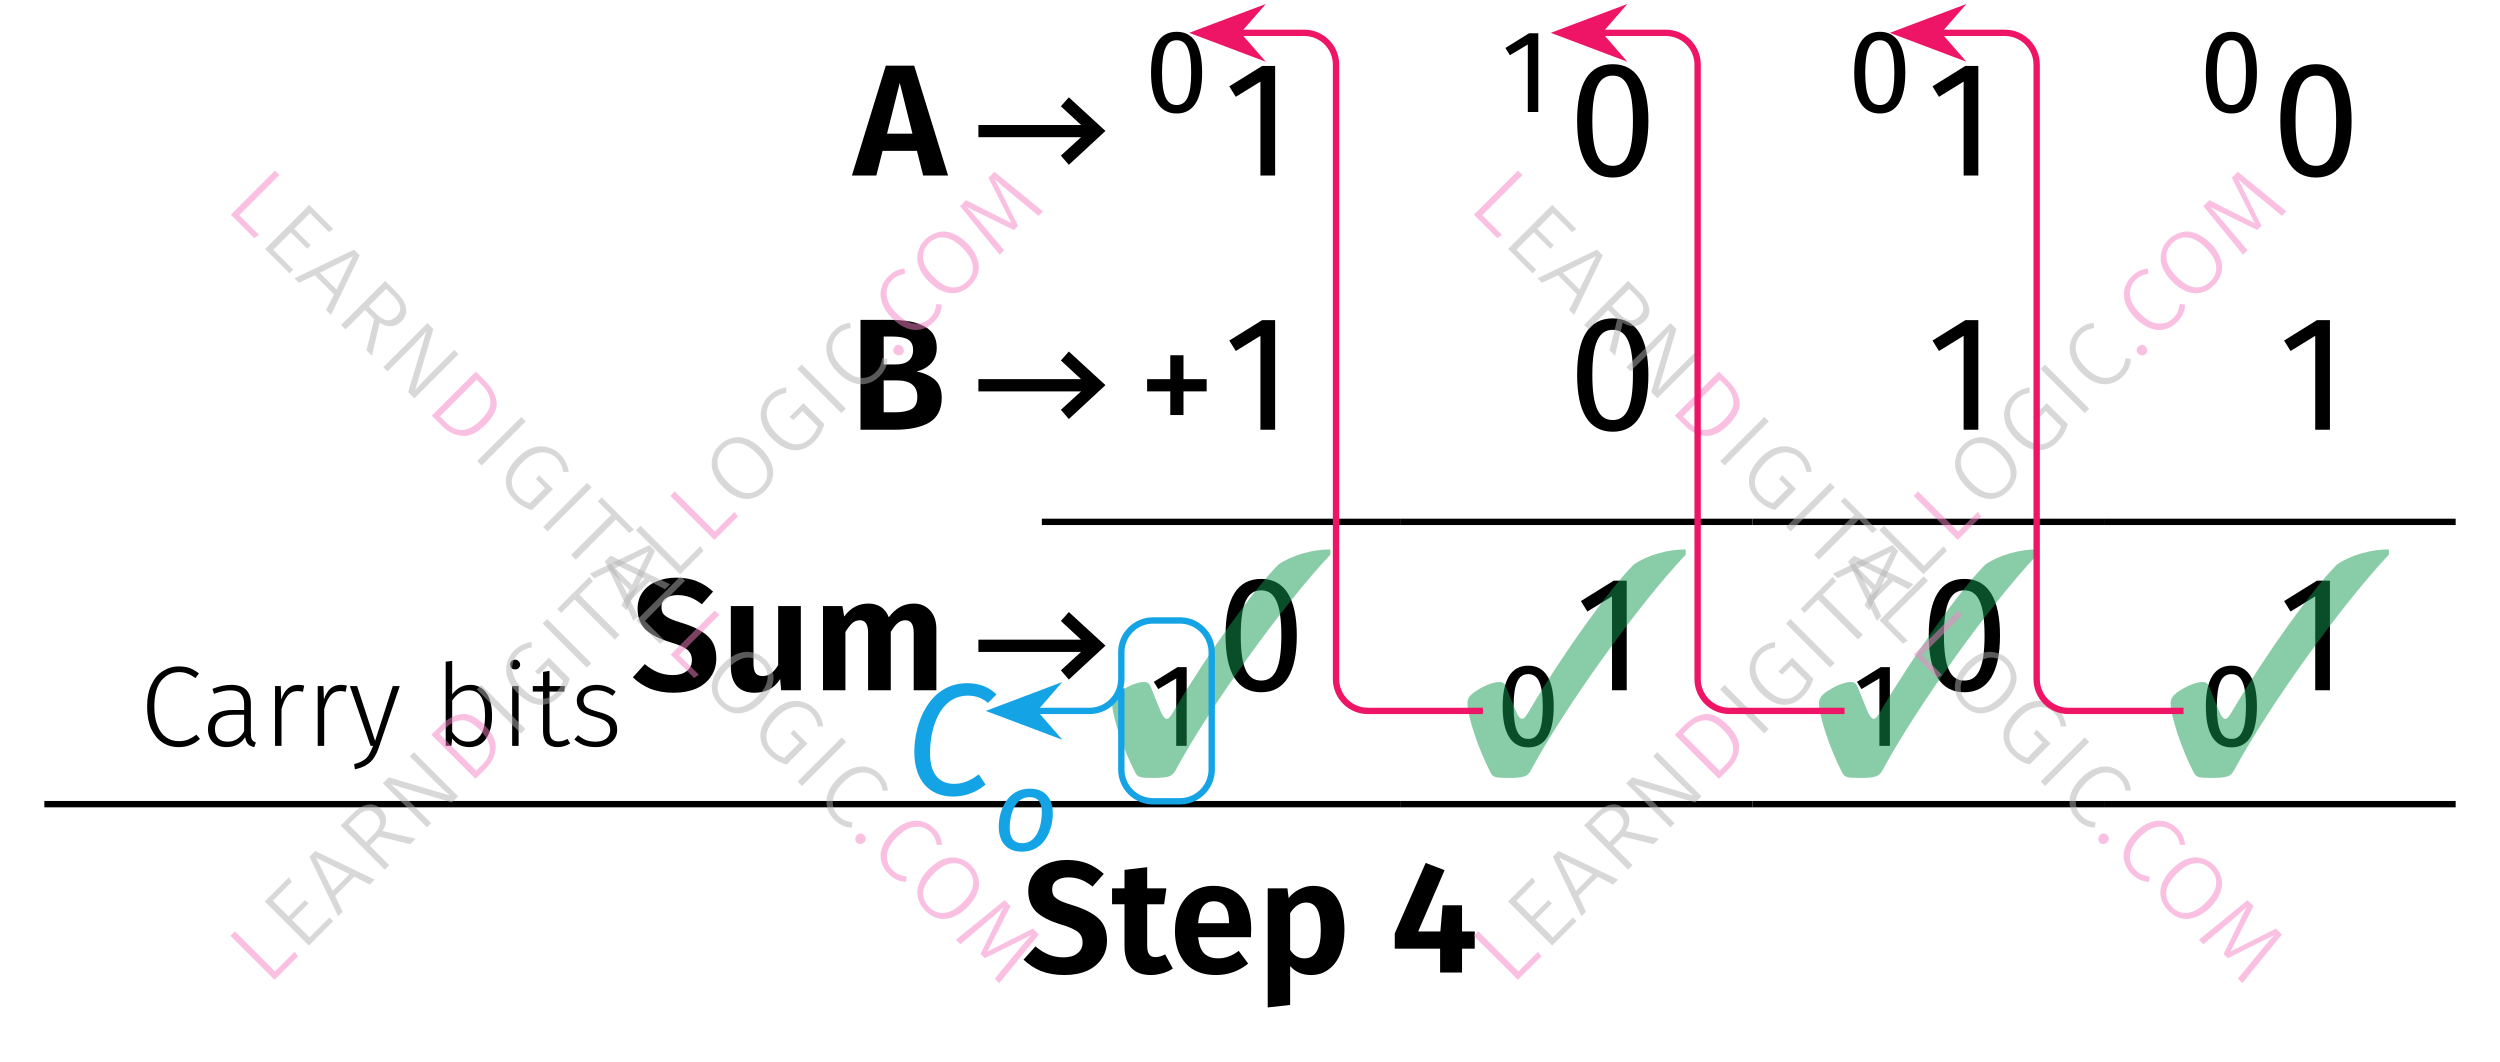 <?xml version="1.0" encoding="UTF-8"?>
<svg xmlns="http://www.w3.org/2000/svg" xmlns:xlink="http://www.w3.org/1999/xlink" width="156.78" height="66.57" viewBox="0 0 156.78 66.57">
<defs>
<g>
<g id="glyph-0-0">
<path d="M 4.375 0 L 3.984 -1.547 L 1.828 -1.547 L 1.438 0 L -0.094 0 L 2.031 -6.891 L 3.812 -6.891 L 5.938 0 Z M 2.109 -2.625 L 3.703 -2.625 L 2.906 -5.812 Z M 2.109 -2.625 "/>
</g>
<g id="glyph-0-1">
<path d="M 4.25 -3.656 C 4.719 -3.562 5.098 -3.391 5.391 -3.141 C 5.68 -2.891 5.828 -2.508 5.828 -2 C 5.828 -1.281 5.566 -0.766 5.047 -0.453 C 4.523 -0.148 3.801 0 2.875 0 L 0.734 0 L 0.734 -6.891 L 2.609 -6.891 C 3.555 -6.891 4.273 -6.75 4.766 -6.469 C 5.266 -6.195 5.516 -5.754 5.516 -5.141 C 5.516 -4.734 5.395 -4.406 5.156 -4.156 C 4.914 -3.906 4.613 -3.738 4.25 -3.656 Z M 2.188 -5.844 L 2.188 -4.094 L 2.906 -4.094 C 3.27 -4.094 3.547 -4.164 3.734 -4.312 C 3.93 -4.469 4.031 -4.695 4.031 -5 C 4.031 -5.312 3.926 -5.531 3.719 -5.656 C 3.508 -5.781 3.188 -5.844 2.75 -5.844 Z M 2.891 -1.094 C 3.348 -1.094 3.695 -1.16 3.938 -1.297 C 4.176 -1.43 4.297 -1.688 4.297 -2.062 C 4.297 -2.75 3.867 -3.094 3.016 -3.094 L 2.188 -3.094 L 2.188 -1.094 Z M 2.891 -1.094 "/>
</g>
<g id="glyph-0-2">
<path d="M 2.828 -7.062 C 3.328 -7.062 3.758 -6.988 4.125 -6.844 C 4.5 -6.695 4.844 -6.477 5.156 -6.188 L 4.453 -5.391 C 4.211 -5.586 3.969 -5.734 3.719 -5.828 C 3.469 -5.922 3.207 -5.969 2.938 -5.969 C 2.625 -5.969 2.375 -5.898 2.188 -5.766 C 2.008 -5.641 1.922 -5.457 1.922 -5.219 C 1.922 -5.051 1.957 -4.91 2.031 -4.797 C 2.113 -4.691 2.25 -4.594 2.438 -4.5 C 2.633 -4.406 2.926 -4.301 3.312 -4.188 C 4 -3.969 4.508 -3.695 4.844 -3.375 C 5.188 -3.051 5.359 -2.594 5.359 -2 C 5.359 -1.57 5.25 -1.195 5.031 -0.875 C 4.82 -0.551 4.516 -0.297 4.109 -0.109 C 3.703 0.066 3.227 0.156 2.688 0.156 C 2.133 0.156 1.645 0.07 1.219 -0.094 C 0.801 -0.27 0.438 -0.508 0.125 -0.812 L 0.875 -1.641 C 1.145 -1.41 1.422 -1.238 1.703 -1.125 C 1.992 -1.008 2.305 -0.953 2.641 -0.953 C 3.004 -0.953 3.289 -1.035 3.5 -1.203 C 3.719 -1.367 3.828 -1.598 3.828 -1.891 C 3.828 -2.078 3.785 -2.234 3.703 -2.359 C 3.629 -2.484 3.5 -2.594 3.312 -2.688 C 3.133 -2.789 2.867 -2.895 2.516 -3 C 1.766 -3.227 1.227 -3.504 0.906 -3.828 C 0.582 -4.16 0.422 -4.586 0.422 -5.109 C 0.422 -5.492 0.52 -5.832 0.719 -6.125 C 0.926 -6.426 1.211 -6.656 1.578 -6.812 C 1.953 -6.977 2.367 -7.062 2.828 -7.062 Z M 2.828 -7.062 "/>
</g>
<g id="glyph-0-3">
<path d="M 5.031 0 L 3.797 0 L 3.734 -0.703 C 3.547 -0.41 3.316 -0.191 3.047 -0.047 C 2.785 0.086 2.477 0.156 2.125 0.156 C 1.645 0.156 1.273 0.016 1.016 -0.266 C 0.766 -0.555 0.641 -0.961 0.641 -1.484 L 0.641 -5.281 L 2.062 -5.281 L 2.062 -1.672 C 2.062 -1.391 2.109 -1.188 2.203 -1.062 C 2.297 -0.945 2.441 -0.891 2.641 -0.891 C 3.016 -0.891 3.336 -1.117 3.609 -1.578 L 3.609 -5.281 L 5.031 -5.281 Z M 5.031 0 "/>
</g>
<g id="glyph-0-4">
<path d="M 6.406 -5.438 C 6.82 -5.438 7.16 -5.289 7.422 -5 C 7.68 -4.719 7.812 -4.332 7.812 -3.844 L 7.812 0 L 6.391 0 L 6.391 -3.609 C 6.391 -4.129 6.219 -4.391 5.875 -4.391 C 5.688 -4.391 5.52 -4.328 5.375 -4.203 C 5.238 -4.086 5.098 -3.906 4.953 -3.656 L 4.953 0 L 3.531 0 L 3.531 -3.609 C 3.531 -4.129 3.359 -4.391 3.016 -4.391 C 2.828 -4.391 2.664 -4.328 2.531 -4.203 C 2.395 -4.078 2.254 -3.895 2.109 -3.656 L 2.109 0 L 0.703 0 L 0.703 -5.281 L 1.922 -5.281 L 2.031 -4.625 C 2.227 -4.895 2.453 -5.098 2.703 -5.234 C 2.953 -5.367 3.238 -5.438 3.562 -5.438 C 3.863 -5.438 4.125 -5.363 4.344 -5.219 C 4.562 -5.07 4.723 -4.859 4.828 -4.578 C 5.047 -4.867 5.281 -5.082 5.531 -5.219 C 5.789 -5.363 6.082 -5.438 6.406 -5.438 Z M 6.406 -5.438 "/>
</g>
<g id="glyph-0-5">
<path d="M 3.859 -0.25 C 3.66 -0.113 3.441 -0.016 3.203 0.047 C 2.961 0.117 2.723 0.156 2.484 0.156 C 1.941 0.156 1.531 0.004 1.25 -0.297 C 0.969 -0.609 0.828 -1.062 0.828 -1.656 L 0.828 -4.281 L 0.047 -4.281 L 0.047 -5.281 L 0.828 -5.281 L 0.828 -6.438 L 2.25 -6.609 L 2.25 -5.281 L 3.453 -5.281 L 3.312 -4.281 L 2.25 -4.281 L 2.25 -1.688 C 2.25 -1.438 2.289 -1.254 2.375 -1.141 C 2.457 -1.023 2.586 -0.969 2.766 -0.969 C 2.953 -0.969 3.156 -1.023 3.375 -1.141 Z M 3.859 -0.25 "/>
</g>
<g id="glyph-0-6">
<path d="M 5.156 -2.766 C 5.156 -2.691 5.148 -2.508 5.141 -2.219 L 1.828 -2.219 C 1.879 -1.738 2.008 -1.395 2.219 -1.188 C 2.438 -0.988 2.727 -0.891 3.094 -0.891 C 3.312 -0.891 3.52 -0.926 3.719 -1 C 3.926 -1.07 4.145 -1.191 4.375 -1.359 L 4.969 -0.562 C 4.375 -0.082 3.703 0.156 2.953 0.156 C 2.129 0.156 1.492 -0.086 1.047 -0.578 C 0.598 -1.078 0.375 -1.754 0.375 -2.609 C 0.375 -3.148 0.469 -3.633 0.656 -4.062 C 0.852 -4.488 1.129 -4.82 1.484 -5.062 C 1.848 -5.312 2.281 -5.438 2.781 -5.438 C 3.531 -5.438 4.113 -5.203 4.531 -4.734 C 4.945 -4.266 5.156 -3.609 5.156 -2.766 Z M 3.766 -3.156 C 3.766 -4.031 3.445 -4.469 2.812 -4.469 C 2.52 -4.469 2.289 -4.359 2.125 -4.141 C 1.969 -3.93 1.867 -3.582 1.828 -3.094 L 3.766 -3.094 Z M 3.766 -3.156 "/>
</g>
<g id="glyph-0-7">
<path d="M 3.547 -5.438 C 4.211 -5.438 4.707 -5.191 5.031 -4.703 C 5.352 -4.223 5.516 -3.539 5.516 -2.656 C 5.516 -2.113 5.43 -1.629 5.266 -1.203 C 5.098 -0.773 4.852 -0.441 4.531 -0.203 C 4.219 0.035 3.848 0.156 3.422 0.156 C 2.879 0.156 2.441 -0.031 2.109 -0.406 L 2.109 2.031 L 0.703 2.188 L 0.703 -5.281 L 1.938 -5.281 L 2.016 -4.672 C 2.211 -4.922 2.445 -5.109 2.719 -5.234 C 2.988 -5.367 3.266 -5.438 3.547 -5.438 Z M 3 -0.891 C 3.688 -0.891 4.031 -1.473 4.031 -2.641 C 4.031 -3.273 3.953 -3.723 3.797 -3.984 C 3.648 -4.254 3.422 -4.391 3.109 -4.391 C 2.91 -4.391 2.723 -4.328 2.547 -4.203 C 2.379 -4.086 2.234 -3.926 2.109 -3.719 L 2.109 -1.422 C 2.336 -1.066 2.633 -0.891 3 -0.891 Z M 3 -0.891 "/>
</g>
<g id="glyph-0-8">
<path d="M 5.328 -2.578 L 5.328 -1.5 L 4.531 -1.5 L 4.531 0 L 3.156 0 L 3.156 -1.5 L 0.312 -1.5 L 0.312 -2.453 L 2.25 -6.875 L 3.438 -6.422 L 1.781 -2.578 L 3.172 -2.578 L 3.312 -4.219 L 4.531 -4.219 L 4.531 -2.578 Z M 5.328 -2.578 "/>
</g>
<g id="glyph-1-0">
<path d="M 2.016 -4.5 C 2.609 -4.5 2.922 -3.953 2.922 -2.469 C 2.922 -0.984 2.609 -0.438 2.016 -0.438 C 1.406 -0.438 1.094 -0.984 1.094 -2.469 C 1.094 -3.953 1.406 -4.5 2.016 -4.5 Z M 2.016 -5.031 C 0.938 -5.031 0.406 -4.141 0.406 -2.469 C 0.406 -0.797 0.938 0.094 2.016 0.094 C 3.078 0.094 3.609 -0.797 3.609 -2.469 C 3.609 -4.141 3.078 -5.031 2.016 -5.031 Z M 2.016 -5.031 "/>
</g>
<g id="glyph-1-1">
<path d="M 1.984 0 L 2.641 0 L 2.641 -4.938 L 2.062 -4.938 L 0.578 -4.016 L 0.859 -3.562 L 1.984 -4.234 Z M 1.984 0 "/>
</g>
<g id="glyph-1-2">
<path d="M 1.844 -0.438 C 1.328 -0.438 1.062 -0.75 1.062 -1.406 C 1.062 -2.125 1.328 -3.328 2.312 -3.328 C 2.812 -3.328 3.078 -3.031 3.078 -2.375 C 3.078 -1.656 2.828 -0.438 1.844 -0.438 Z M 1.828 0.094 C 3.312 0.094 3.766 -1.391 3.766 -2.297 C 3.766 -3.266 3.266 -3.859 2.328 -3.859 C 0.859 -3.859 0.375 -2.406 0.375 -1.484 C 0.375 -0.516 0.875 0.094 1.828 0.094 Z M 1.828 0.094 "/>
</g>
<g id="glyph-2-0">
<path d="M 2.75 0 L 3.672 0 L 3.672 -6.875 L 2.859 -6.875 L 0.797 -5.594 L 1.203 -4.938 L 2.75 -5.891 Z M 2.75 0 "/>
</g>
<g id="glyph-2-1">
<path d="M 2.797 -6.266 C 3.625 -6.266 4.062 -5.5 4.062 -3.438 C 4.062 -1.359 3.625 -0.609 2.797 -0.609 C 1.953 -0.609 1.516 -1.359 1.516 -3.438 C 1.516 -5.5 1.953 -6.266 2.797 -6.266 Z M 2.797 -6.984 C 1.297 -6.984 0.562 -5.766 0.562 -3.438 C 0.562 -1.109 1.297 0.125 2.797 0.125 C 4.281 0.125 5.031 -1.109 5.031 -3.438 C 5.031 -5.75 4.281 -6.984 2.797 -6.984 Z M 2.797 -6.984 "/>
</g>
<g id="glyph-2-2">
<path d="M 1.203 -2.406 L 7.641 -2.406 L 6.375 -1.25 L 6.875 -0.672 L 9.172 -2.797 L 6.875 -4.906 L 6.375 -4.344 L 7.641 -3.172 L 1.203 -3.172 Z M 1.203 -2.406 "/>
</g>
<g id="glyph-2-3">
<path d="M 2.906 -4.672 L 2.078 -4.672 L 2.078 -3.172 L 0.625 -3.172 L 0.625 -2.406 L 2.078 -2.406 L 2.078 -0.922 L 2.906 -0.922 L 2.906 -2.406 L 4.359 -2.406 L 4.359 -3.172 L 2.906 -3.172 Z M 2.906 -4.672 "/>
</g>
<g id="glyph-2-4">
<path d="M 3.922 -6.984 C 1.547 -6.984 0.609 -4.5 0.609 -2.672 C 0.609 -0.859 1.578 0.125 3.047 0.125 C 3.953 0.125 4.625 -0.25 5.078 -0.625 L 4.656 -1.266 C 4.234 -0.969 3.781 -0.672 3.109 -0.672 C 2.234 -0.672 1.594 -1.219 1.594 -2.594 C 1.594 -4.141 2.188 -6.203 3.969 -6.203 C 4.438 -6.203 4.828 -6.078 5.234 -5.75 L 5.766 -6.281 C 5.297 -6.734 4.719 -6.984 3.922 -6.984 Z M 3.922 -6.984 "/>
</g>
<g id="glyph-3-0">
<path d="M 2.453 -4.984 C 2.734 -4.984 2.969 -4.945 3.156 -4.875 C 3.344 -4.801 3.531 -4.691 3.719 -4.547 L 3.5 -4.25 C 3.32 -4.383 3.156 -4.477 3 -4.531 C 2.852 -4.594 2.68 -4.625 2.484 -4.625 C 2.023 -4.625 1.648 -4.445 1.359 -4.094 C 1.066 -3.738 0.922 -3.191 0.922 -2.453 C 0.922 -1.984 0.988 -1.582 1.125 -1.25 C 1.258 -0.926 1.441 -0.688 1.672 -0.531 C 1.898 -0.375 2.164 -0.297 2.469 -0.297 C 2.695 -0.297 2.895 -0.332 3.062 -0.406 C 3.227 -0.477 3.395 -0.578 3.562 -0.703 L 3.781 -0.438 C 3.414 -0.094 2.973 0.078 2.453 0.078 C 2.066 0.078 1.723 -0.02 1.422 -0.219 C 1.129 -0.414 0.895 -0.703 0.719 -1.078 C 0.551 -1.461 0.469 -1.922 0.469 -2.453 C 0.469 -2.992 0.555 -3.453 0.734 -3.828 C 0.91 -4.211 1.148 -4.5 1.453 -4.688 C 1.754 -4.883 2.086 -4.984 2.453 -4.984 Z M 2.453 -4.984 "/>
</g>
<g id="glyph-3-1">
<path d="M 3.094 -0.828 C 3.094 -0.629 3.113 -0.488 3.156 -0.406 C 3.207 -0.32 3.289 -0.258 3.406 -0.219 L 3.312 0.078 C 3.145 0.047 3.016 -0.016 2.922 -0.109 C 2.828 -0.211 2.766 -0.359 2.734 -0.547 C 2.473 -0.129 2.082 0.078 1.562 0.078 C 1.207 0.078 0.926 -0.02 0.719 -0.219 C 0.508 -0.426 0.406 -0.703 0.406 -1.047 C 0.406 -1.43 0.539 -1.727 0.812 -1.938 C 1.082 -2.145 1.461 -2.25 1.953 -2.25 L 2.672 -2.25 L 2.672 -2.625 C 2.672 -2.914 2.602 -3.129 2.469 -3.266 C 2.344 -3.41 2.125 -3.484 1.812 -3.484 C 1.52 -3.484 1.176 -3.41 0.781 -3.266 L 0.688 -3.578 C 1.102 -3.742 1.492 -3.828 1.859 -3.828 C 2.68 -3.828 3.094 -3.43 3.094 -2.641 Z M 1.641 -0.266 C 2.086 -0.266 2.43 -0.484 2.672 -0.922 L 2.672 -1.953 L 2.016 -1.953 C 1.641 -1.953 1.348 -1.875 1.141 -1.719 C 0.941 -1.57 0.844 -1.352 0.844 -1.062 C 0.844 -0.801 0.91 -0.602 1.047 -0.469 C 1.191 -0.332 1.391 -0.266 1.641 -0.266 Z M 1.641 -0.266 "/>
</g>
<g id="glyph-3-2">
<path d="M 2.219 -3.828 C 2.363 -3.828 2.488 -3.812 2.594 -3.781 L 2.516 -3.391 C 2.41 -3.422 2.301 -3.438 2.188 -3.438 C 1.926 -3.438 1.719 -3.344 1.562 -3.156 C 1.406 -2.977 1.273 -2.691 1.172 -2.297 L 1.172 0 L 0.766 0 L 0.766 -3.75 L 1.125 -3.75 L 1.156 -2.906 C 1.258 -3.219 1.395 -3.445 1.562 -3.594 C 1.738 -3.75 1.957 -3.828 2.219 -3.828 Z M 2.219 -3.828 "/>
</g>
<g id="glyph-3-3">
<path d="M 1.953 0.016 C 1.859 0.305 1.75 0.547 1.625 0.734 C 1.508 0.922 1.352 1.07 1.156 1.188 C 0.969 1.312 0.723 1.406 0.422 1.469 L 0.375 1.141 C 0.625 1.078 0.816 1 0.953 0.906 C 1.098 0.82 1.211 0.707 1.297 0.562 C 1.379 0.426 1.469 0.238 1.562 0 L 1.406 0 L 0.109 -3.75 L 0.562 -3.75 L 1.688 -0.312 L 2.797 -3.75 L 3.234 -3.75 Z M 1.953 0.016 "/>
</g>
<g id="glyph-3-4">
<path d="M 2.297 -3.828 C 2.734 -3.828 3.07 -3.66 3.312 -3.328 C 3.551 -2.992 3.672 -2.516 3.672 -1.891 C 3.672 -1.285 3.547 -0.805 3.297 -0.453 C 3.047 -0.098 2.695 0.078 2.25 0.078 C 2.02 0.078 1.812 0.031 1.625 -0.062 C 1.445 -0.164 1.297 -0.301 1.172 -0.469 L 1.125 0 L 0.766 0 L 0.766 -5.281 L 1.172 -5.328 L 1.172 -3.234 C 1.473 -3.629 1.848 -3.828 2.297 -3.828 Z M 2.172 -0.266 C 2.504 -0.266 2.766 -0.398 2.953 -0.672 C 3.141 -0.953 3.234 -1.359 3.234 -1.891 C 3.234 -2.953 2.895 -3.484 2.219 -3.484 C 1.988 -3.484 1.789 -3.426 1.625 -3.312 C 1.469 -3.207 1.316 -3.051 1.172 -2.844 L 1.172 -0.875 C 1.297 -0.688 1.441 -0.535 1.609 -0.422 C 1.773 -0.316 1.961 -0.266 2.172 -0.266 Z M 2.172 -0.266 "/>
</g>
<g id="glyph-3-5">
<path d="M 1.172 -3.75 L 1.172 0 L 0.766 0 L 0.766 -3.75 Z M 0.953 -5.406 C 1.047 -5.406 1.117 -5.375 1.172 -5.312 C 1.234 -5.258 1.266 -5.188 1.266 -5.094 C 1.266 -5.008 1.234 -4.938 1.172 -4.875 C 1.117 -4.82 1.047 -4.797 0.953 -4.797 C 0.859 -4.797 0.781 -4.82 0.719 -4.875 C 0.664 -4.938 0.641 -5.008 0.641 -5.094 C 0.641 -5.188 0.664 -5.258 0.719 -5.312 C 0.781 -5.375 0.859 -5.406 0.953 -5.406 Z M 0.953 -5.406 "/>
</g>
<g id="glyph-3-6">
<path d="M 2.469 -0.156 C 2.227 0 1.961 0.078 1.672 0.078 C 1.391 0.078 1.164 -0.004 1 -0.172 C 0.844 -0.348 0.766 -0.594 0.766 -0.906 L 0.766 -3.406 L 0.125 -3.406 L 0.125 -3.75 L 0.766 -3.75 L 0.766 -4.641 L 1.172 -4.703 L 1.172 -3.75 L 2.141 -3.75 L 2.094 -3.406 L 1.172 -3.406 L 1.172 -0.938 C 1.172 -0.719 1.219 -0.551 1.312 -0.438 C 1.406 -0.332 1.547 -0.281 1.734 -0.281 C 1.922 -0.281 2.109 -0.332 2.297 -0.438 Z M 2.469 -0.156 "/>
</g>
<g id="glyph-3-7">
<path d="M 1.672 -3.828 C 1.91 -3.828 2.125 -3.789 2.312 -3.719 C 2.508 -3.656 2.695 -3.551 2.875 -3.406 L 2.688 -3.141 C 2.508 -3.266 2.344 -3.352 2.188 -3.406 C 2.039 -3.457 1.875 -3.484 1.688 -3.484 C 1.438 -3.484 1.234 -3.426 1.078 -3.312 C 0.93 -3.195 0.859 -3.047 0.859 -2.859 C 0.859 -2.672 0.922 -2.523 1.047 -2.422 C 1.18 -2.328 1.422 -2.234 1.766 -2.141 C 2.191 -2.035 2.5 -1.898 2.688 -1.734 C 2.875 -1.566 2.969 -1.328 2.969 -1.016 C 2.969 -0.68 2.836 -0.414 2.578 -0.219 C 2.328 -0.02 2.008 0.078 1.625 0.078 C 1.332 0.078 1.078 0.035 0.859 -0.047 C 0.648 -0.129 0.457 -0.25 0.281 -0.406 L 0.516 -0.672 C 0.68 -0.535 0.848 -0.43 1.016 -0.359 C 1.191 -0.297 1.391 -0.266 1.609 -0.266 C 1.891 -0.266 2.113 -0.328 2.281 -0.453 C 2.445 -0.586 2.531 -0.766 2.531 -0.984 C 2.531 -1.141 2.5 -1.266 2.438 -1.359 C 2.383 -1.453 2.289 -1.535 2.156 -1.609 C 2.02 -1.68 1.816 -1.754 1.547 -1.828 C 1.148 -1.93 0.863 -2.062 0.688 -2.219 C 0.52 -2.375 0.438 -2.582 0.438 -2.844 C 0.438 -3.031 0.488 -3.195 0.594 -3.344 C 0.707 -3.5 0.859 -3.617 1.047 -3.703 C 1.234 -3.785 1.441 -3.828 1.672 -3.828 Z M 1.672 -3.828 "/>
</g>
<g id="glyph-4-0">
<path d="M 14.359 -14.047 C 13.25 -14.062 11.906 -13.672 11.094 -13.094 C 9.562 -11.547 6.672 -7.531 4.609 -4.031 C 4.344 -3.562 4.219 -3.422 4.109 -3.422 C 3.984 -3.422 3.844 -3.578 3.703 -3.922 L 3.125 -5.344 C 3.016 -5.641 2.906 -5.734 2.672 -5.734 C 2.234 -5.734 1.594 -5.453 1.031 -5.047 C 0.781 -4.844 0.672 -4.656 0.672 -4.406 C 0.672 -3.578 1.359 -1.531 2.109 -0.078 C 2.266 0.234 2.391 0.281 3.203 0.281 C 4.203 0.281 4.438 0.203 4.656 -0.203 C 6.812 -4.203 11.391 -10.578 14.359 -13.719 Z M 14.359 -14.047 "/>
</g>
<g id="glyph-5-0">
<path d="M -1.938 -3.594 L 0.578 -1.078 L 1.812 -2.312 L 2.016 -2.016 L 0.547 -0.547 L -2.219 -3.312 Z M -1.938 -3.594 "/>
</g>
<g id="glyph-5-1">
<path d="M -0.703 -4.828 L -0.516 -4.547 L -1.703 -3.359 L -0.719 -2.375 L 0.312 -3.406 L 0.531 -3.188 L -0.5 -2.156 L 0.594 -1.062 L 1.844 -2.312 L 2.078 -2.078 L 0.547 -0.547 L -2.219 -3.312 Z M -0.703 -4.828 "/>
</g>
<g id="glyph-5-2">
<path d="M 2.062 -2.062 L 1.094 -2.562 L -0.109 -1.359 L 0.359 -0.359 L 0.078 -0.078 L -1.719 -3.812 L -1.359 -4.172 L 2.375 -2.375 Z M -0.266 -1.672 L 0.781 -2.719 L -1.312 -3.75 Z M -0.266 -1.672 "/>
</g>
<g id="glyph-5-3">
<path d="M 0.188 -2.625 L -0.391 -2.047 L 0.828 -0.828 L 0.547 -0.547 L -2.219 -3.312 L -1.484 -4.047 C -1.141 -4.391 -0.812 -4.582 -0.5 -4.625 C -0.195 -4.676 0.07 -4.582 0.312 -4.344 C 0.508 -4.145 0.613 -3.93 0.625 -3.703 C 0.645 -3.484 0.57 -3.238 0.406 -2.969 L 2.484 -2.484 L 2.141 -2.141 Z M -0.156 -2.75 C 0.082 -2.988 0.219 -3.211 0.25 -3.422 C 0.281 -3.629 0.195 -3.832 0 -4.031 C -0.176 -4.207 -0.363 -4.281 -0.562 -4.25 C -0.77 -4.227 -1.008 -4.082 -1.281 -3.812 L -1.719 -3.375 L -0.625 -2.281 Z M -0.156 -2.75 "/>
</g>
<g id="glyph-5-4">
<path d="M 2.5 -2.5 L 2.109 -2.109 L -1.719 -3.25 C -1.375 -2.969 -1.016 -2.641 -0.641 -2.266 L 0.812 -0.812 L 0.547 -0.547 L -2.219 -3.312 L -1.844 -3.688 L 1.984 -2.547 C 1.723 -2.766 1.414 -3.051 1.062 -3.406 L -0.531 -5 L -0.266 -5.266 Z M 2.5 -2.5 "/>
</g>
<g id="glyph-5-5">
<path d="M -1.609 -3.922 C -1.211 -4.316 -0.789 -4.547 -0.344 -4.609 C 0.102 -4.672 0.586 -4.441 1.109 -3.922 C 1.629 -3.398 1.863 -2.906 1.812 -2.438 C 1.77 -1.977 1.562 -1.562 1.188 -1.188 L 0.547 -0.547 L -2.219 -3.312 Z M -1.703 -3.359 L 0.594 -1.062 L 0.984 -1.453 C 1.648 -2.117 1.594 -2.844 0.812 -3.625 C 0.375 -4.062 -0.016 -4.258 -0.359 -4.219 C -0.711 -4.188 -1.039 -4.02 -1.344 -3.719 Z M -1.703 -3.359 "/>
</g>
<g id="glyph-5-6">
<path d="M -1.938 -3.594 L 0.828 -0.828 L 0.547 -0.547 L -2.219 -3.312 Z M -1.938 -3.594 "/>
</g>
<g id="glyph-5-7">
<path d="M -1.266 -4.359 C -1.086 -4.535 -0.91 -4.66 -0.734 -4.734 C -0.566 -4.816 -0.375 -4.875 -0.156 -4.906 L -0.156 -4.562 C -0.32 -4.539 -0.473 -4.492 -0.609 -4.422 C -0.754 -4.359 -0.895 -4.258 -1.031 -4.125 C -1.188 -3.969 -1.289 -3.773 -1.344 -3.547 C -1.406 -3.328 -1.391 -3.082 -1.297 -2.812 C -1.211 -2.551 -1.035 -2.285 -0.766 -2.016 C -0.359 -1.609 0.02 -1.383 0.375 -1.344 C 0.738 -1.312 1.066 -1.441 1.359 -1.734 C 1.566 -1.941 1.719 -2.188 1.812 -2.469 L 0.859 -3.422 L 0.297 -2.859 L 0.047 -3.047 L 0.922 -3.922 L 2.234 -2.609 C 2.129 -2.191 1.91 -1.816 1.578 -1.484 C 1.203 -1.109 0.781 -0.938 0.312 -0.969 C -0.145 -1.008 -0.602 -1.258 -1.062 -1.719 C -1.363 -2.02 -1.566 -2.332 -1.672 -2.656 C -1.773 -2.977 -1.785 -3.285 -1.703 -3.578 C -1.629 -3.879 -1.484 -4.141 -1.266 -4.359 Z M -1.266 -4.359 "/>
</g>
<g id="glyph-5-8">
<path d="M -0.672 -4.859 L -0.453 -4.578 L -1.297 -3.734 L 1.219 -1.219 L 0.922 -0.922 L -1.594 -3.438 L -2.438 -2.594 L -2.688 -2.844 Z M -0.672 -4.859 "/>
</g>
<g id="glyph-5-9">
<path d="M -1.281 -4.344 C -1.051 -4.57 -0.785 -4.723 -0.484 -4.797 C -0.191 -4.879 0.109 -4.859 0.422 -4.734 C 0.742 -4.617 1.055 -4.41 1.359 -4.109 C 1.648 -3.816 1.852 -3.508 1.969 -3.188 C 2.094 -2.875 2.117 -2.57 2.047 -2.281 C 1.973 -1.988 1.816 -1.723 1.578 -1.484 C 1.336 -1.242 1.07 -1.086 0.781 -1.016 C 0.488 -0.941 0.188 -0.961 -0.125 -1.078 C -0.438 -1.191 -0.742 -1.398 -1.047 -1.703 C -1.348 -2.004 -1.555 -2.312 -1.672 -2.625 C -1.785 -2.938 -1.805 -3.238 -1.734 -3.531 C -1.672 -3.832 -1.52 -4.102 -1.281 -4.344 Z M -1.047 -4.109 C -1.328 -3.828 -1.445 -3.504 -1.406 -3.141 C -1.375 -2.785 -1.156 -2.406 -0.75 -2 C -0.352 -1.602 0.02 -1.383 0.375 -1.344 C 0.738 -1.312 1.062 -1.438 1.344 -1.719 C 1.625 -2 1.742 -2.316 1.703 -2.672 C 1.672 -3.035 1.457 -3.414 1.062 -3.812 C 0.656 -4.219 0.273 -4.438 -0.078 -4.469 C -0.441 -4.508 -0.766 -4.391 -1.047 -4.109 Z M -1.047 -4.109 "/>
</g>
<g id="glyph-5-10">
<path d="M -1.297 -4.328 C -1.129 -4.492 -0.969 -4.613 -0.812 -4.688 C -0.656 -4.758 -0.473 -4.805 -0.266 -4.828 L -0.25 -4.5 C -0.406 -4.469 -0.547 -4.426 -0.672 -4.375 C -0.797 -4.32 -0.922 -4.234 -1.047 -4.109 C -1.305 -3.848 -1.422 -3.531 -1.391 -3.156 C -1.367 -2.789 -1.16 -2.41 -0.766 -2.016 C -0.367 -1.617 0.008 -1.406 0.375 -1.375 C 0.738 -1.344 1.055 -1.461 1.328 -1.734 C 1.461 -1.867 1.555 -2.004 1.609 -2.141 C 1.66 -2.273 1.703 -2.43 1.734 -2.609 L 2.062 -2.562 C 2.051 -2.156 1.883 -1.789 1.562 -1.469 C 1.332 -1.238 1.07 -1.086 0.781 -1.016 C 0.488 -0.941 0.188 -0.961 -0.125 -1.078 C -0.438 -1.191 -0.75 -1.406 -1.062 -1.719 C -1.363 -2.02 -1.566 -2.328 -1.672 -2.641 C -1.785 -2.961 -1.805 -3.27 -1.734 -3.562 C -1.66 -3.852 -1.516 -4.109 -1.297 -4.328 Z M -1.297 -4.328 "/>
</g>
<g id="glyph-5-11">
<path d="M 0.109 -0.922 C 0.172 -0.984 0.242 -1.016 0.328 -1.016 C 0.41 -1.016 0.484 -0.984 0.547 -0.922 C 0.617 -0.848 0.656 -0.766 0.656 -0.672 C 0.664 -0.586 0.641 -0.516 0.578 -0.453 C 0.504 -0.379 0.422 -0.348 0.328 -0.359 C 0.234 -0.367 0.156 -0.406 0.094 -0.469 C 0.031 -0.531 0 -0.602 0 -0.688 C 0 -0.77 0.035 -0.848 0.109 -0.922 Z M 0.109 -0.922 "/>
</g>
<g id="glyph-5-12">
<path d="M 3.062 -3.062 L 2.781 -2.781 L 1.359 -3.953 C 0.848 -4.359 0.41 -4.734 0.047 -5.078 L 1.5 -2.156 L 1.234 -1.891 L -1.703 -3.328 C -1.492 -3.117 -1.117 -2.691 -0.578 -2.047 L 0.625 -0.625 L 0.344 -0.344 L -2.141 -3.391 L -1.766 -3.766 L 1.078 -2.328 L -0.359 -5.172 L 0.016 -5.547 Z M 3.062 -3.062 "/>
</g>
<g id="glyph-6-0">
<path d="M 3.594 -1.938 L 1.078 0.578 L 2.312 1.812 L 2.016 2.016 L 0.547 0.547 L 3.312 -2.219 Z M 3.594 -1.938 "/>
</g>
<g id="glyph-6-1">
<path d="M 4.828 -0.703 L 4.547 -0.516 L 3.359 -1.703 L 2.375 -0.719 L 3.406 0.312 L 3.188 0.531 L 2.156 -0.5 L 1.062 0.594 L 2.312 1.844 L 2.078 2.078 L 0.547 0.547 L 3.312 -2.219 Z M 4.828 -0.703 "/>
</g>
<g id="glyph-6-2">
<path d="M 2.062 2.062 L 2.562 1.094 L 1.359 -0.109 L 0.359 0.359 L 0.078 0.078 L 3.812 -1.719 L 4.172 -1.359 L 2.375 2.375 Z M 1.672 -0.266 L 2.719 0.781 L 3.75 -1.312 Z M 1.672 -0.266 "/>
</g>
<g id="glyph-6-3">
<path d="M 2.625 0.188 L 2.047 -0.391 L 0.828 0.828 L 0.547 0.547 L 3.312 -2.219 L 4.047 -1.484 C 4.391 -1.141 4.582 -0.812 4.625 -0.5 C 4.676 -0.195 4.582 0.07 4.344 0.312 C 4.145 0.508 3.93 0.613 3.703 0.625 C 3.484 0.645 3.238 0.57 2.969 0.406 L 2.484 2.484 L 2.141 2.141 Z M 2.75 -0.156 C 2.988 0.082 3.211 0.219 3.422 0.25 C 3.629 0.281 3.832 0.195 4.031 0 C 4.207 -0.176 4.281 -0.363 4.25 -0.562 C 4.227 -0.77 4.082 -1.008 3.812 -1.281 L 3.375 -1.719 L 2.281 -0.625 Z M 2.75 -0.156 "/>
</g>
<g id="glyph-6-4">
<path d="M 2.5 2.5 L 2.109 2.109 L 3.25 -1.719 C 2.969 -1.375 2.641 -1.016 2.266 -0.641 L 0.812 0.812 L 0.547 0.547 L 3.312 -2.219 L 3.688 -1.844 L 2.547 1.984 C 2.766 1.723 3.051 1.414 3.406 1.062 L 5 -0.531 L 5.266 -0.266 Z M 2.5 2.5 "/>
</g>
<g id="glyph-6-5">
<path d="M 3.922 -1.609 C 4.316 -1.211 4.547 -0.789 4.609 -0.344 C 4.672 0.102 4.441 0.586 3.922 1.109 C 3.398 1.629 2.906 1.863 2.438 1.812 C 1.977 1.77 1.562 1.562 1.188 1.188 L 0.547 0.547 L 3.312 -2.219 Z M 3.359 -1.703 L 1.062 0.594 L 1.453 0.984 C 2.117 1.648 2.844 1.594 3.625 0.812 C 4.062 0.375 4.258 -0.016 4.219 -0.359 C 4.188 -0.711 4.02 -1.039 3.719 -1.344 Z M 3.359 -1.703 "/>
</g>
<g id="glyph-6-6">
<path d="M 3.594 -1.938 L 0.828 0.828 L 0.547 0.547 L 3.312 -2.219 Z M 3.594 -1.938 "/>
</g>
<g id="glyph-6-7">
<path d="M 4.359 -1.266 C 4.535 -1.086 4.66 -0.91 4.734 -0.734 C 4.816 -0.566 4.875 -0.375 4.906 -0.156 L 4.562 -0.156 C 4.539 -0.32 4.492 -0.473 4.422 -0.609 C 4.359 -0.754 4.258 -0.895 4.125 -1.031 C 3.969 -1.188 3.773 -1.289 3.547 -1.344 C 3.328 -1.406 3.082 -1.391 2.812 -1.297 C 2.551 -1.211 2.285 -1.035 2.016 -0.766 C 1.609 -0.359 1.383 0.02 1.344 0.375 C 1.312 0.738 1.441 1.066 1.734 1.359 C 1.941 1.566 2.188 1.719 2.469 1.812 L 3.422 0.859 L 2.859 0.297 L 3.047 0.047 L 3.922 0.922 L 2.609 2.234 C 2.191 2.129 1.816 1.91 1.484 1.578 C 1.109 1.203 0.938 0.781 0.969 0.312 C 1.008 -0.145 1.258 -0.602 1.719 -1.062 C 2.02 -1.363 2.332 -1.566 2.656 -1.672 C 2.977 -1.773 3.285 -1.785 3.578 -1.703 C 3.879 -1.629 4.141 -1.484 4.359 -1.266 Z M 4.359 -1.266 "/>
</g>
<g id="glyph-6-8">
<path d="M 4.859 -0.672 L 4.578 -0.453 L 3.734 -1.297 L 1.219 1.219 L 0.922 0.922 L 3.438 -1.594 L 2.594 -2.438 L 2.844 -2.688 Z M 4.859 -0.672 "/>
</g>
<g id="glyph-6-9">
<path d="M 4.344 -1.281 C 4.57 -1.051 4.723 -0.785 4.797 -0.484 C 4.879 -0.191 4.859 0.109 4.734 0.422 C 4.617 0.742 4.41 1.055 4.109 1.359 C 3.816 1.648 3.508 1.852 3.188 1.969 C 2.875 2.094 2.57 2.117 2.281 2.047 C 1.988 1.973 1.723 1.816 1.484 1.578 C 1.242 1.336 1.086 1.07 1.016 0.781 C 0.941 0.488 0.961 0.188 1.078 -0.125 C 1.191 -0.438 1.398 -0.742 1.703 -1.047 C 2.004 -1.348 2.312 -1.555 2.625 -1.672 C 2.938 -1.785 3.238 -1.805 3.531 -1.734 C 3.832 -1.672 4.102 -1.52 4.344 -1.281 Z M 4.109 -1.047 C 3.828 -1.328 3.504 -1.445 3.141 -1.406 C 2.785 -1.375 2.406 -1.156 2 -0.75 C 1.602 -0.352 1.383 0.02 1.344 0.375 C 1.312 0.738 1.438 1.062 1.719 1.344 C 2 1.625 2.316 1.742 2.672 1.703 C 3.035 1.672 3.414 1.457 3.812 1.062 C 4.219 0.656 4.438 0.273 4.469 -0.078 C 4.508 -0.441 4.391 -0.766 4.109 -1.047 Z M 4.109 -1.047 "/>
</g>
<g id="glyph-6-10">
<path d="M 4.328 -1.297 C 4.492 -1.129 4.613 -0.969 4.688 -0.812 C 4.758 -0.656 4.805 -0.473 4.828 -0.266 L 4.5 -0.25 C 4.469 -0.406 4.426 -0.547 4.375 -0.672 C 4.32 -0.797 4.234 -0.922 4.109 -1.047 C 3.848 -1.305 3.531 -1.422 3.156 -1.391 C 2.789 -1.367 2.41 -1.16 2.016 -0.766 C 1.617 -0.367 1.406 0.008 1.375 0.375 C 1.344 0.738 1.461 1.055 1.734 1.328 C 1.867 1.461 2.004 1.555 2.141 1.609 C 2.273 1.66 2.43 1.703 2.609 1.734 L 2.562 2.062 C 2.156 2.051 1.789 1.883 1.469 1.562 C 1.238 1.332 1.086 1.07 1.016 0.781 C 0.941 0.488 0.961 0.188 1.078 -0.125 C 1.191 -0.438 1.406 -0.75 1.719 -1.062 C 2.02 -1.363 2.328 -1.566 2.641 -1.672 C 2.961 -1.785 3.27 -1.805 3.562 -1.734 C 3.852 -1.66 4.109 -1.516 4.328 -1.297 Z M 4.328 -1.297 "/>
</g>
<g id="glyph-6-11">
<path d="M 0.922 0.109 C 0.984 0.172 1.016 0.242 1.016 0.328 C 1.016 0.41 0.984 0.484 0.922 0.547 C 0.848 0.617 0.766 0.656 0.672 0.656 C 0.586 0.664 0.516 0.641 0.453 0.578 C 0.379 0.504 0.348 0.422 0.359 0.328 C 0.367 0.234 0.406 0.156 0.469 0.094 C 0.531 0.031 0.602 0 0.688 0 C 0.77 0 0.848 0.035 0.922 0.109 Z M 0.922 0.109 "/>
</g>
<g id="glyph-6-12">
<path d="M 3.062 3.062 L 2.781 2.781 L 3.953 1.359 C 4.359 0.848 4.734 0.41 5.078 0.047 L 2.156 1.5 L 1.891 1.234 L 3.328 -1.703 C 3.117 -1.492 2.691 -1.117 2.047 -0.578 L 0.625 0.625 L 0.344 0.344 L 3.391 -2.141 L 3.766 -1.766 L 2.328 1.078 L 5.172 -0.359 L 5.547 0.016 Z M 3.062 3.062 "/>
</g>
</g>
</defs>
<g fill="rgb(0%, 0%, 0%)" fill-opacity="1">
<use xlink:href="#glyph-0-0" x="53.519" y="11.009"/>
</g>
<g fill="rgb(0%, 0%, 0%)" fill-opacity="1">
<use xlink:href="#glyph-1-0" x="71.779" y="7.024"/>
</g>
<g fill="rgb(0%, 0%, 0%)" fill-opacity="1">
<use xlink:href="#glyph-2-0" x="76.294" y="11.009"/>
</g>
<g fill="rgb(0%, 0%, 0%)" fill-opacity="1">
<use xlink:href="#glyph-1-1" x="93.828" y="7.024"/>
</g>
<g fill="rgb(0%, 0%, 0%)" fill-opacity="1">
<use xlink:href="#glyph-2-1" x="98.343" y="11.009"/>
</g>
<g fill="rgb(0%, 0%, 0%)" fill-opacity="1">
<use xlink:href="#glyph-1-0" x="115.877" y="7.024"/>
</g>
<g fill="rgb(0%, 0%, 0%)" fill-opacity="1">
<use xlink:href="#glyph-2-0" x="120.393" y="11.009"/>
</g>
<g fill="rgb(0%, 0%, 0%)" fill-opacity="1">
<use xlink:href="#glyph-1-0" x="137.927" y="7.024"/>
</g>
<g fill="rgb(0%, 0%, 0%)" fill-opacity="1">
<use xlink:href="#glyph-2-1" x="142.442" y="11.009"/>
</g>
<g fill="rgb(0%, 0%, 0%)" fill-opacity="1">
<use xlink:href="#glyph-2-2" x="60.154" y="11.009"/>
</g>
<g fill="rgb(0%, 0%, 0%)" fill-opacity="1">
<use xlink:href="#glyph-0-1" x="53.23" y="26.95"/>
</g>
<g fill="rgb(0%, 0%, 0%)" fill-opacity="1">
<use xlink:href="#glyph-2-3" x="71.313" y="26.95"/>
<use xlink:href="#glyph-2-0" x="76.294" y="26.95"/>
</g>
<g fill="rgb(0%, 0%, 0%)" fill-opacity="1">
<use xlink:href="#glyph-2-1" x="98.343" y="26.95"/>
</g>
<g fill="rgb(0%, 0%, 0%)" fill-opacity="1">
<use xlink:href="#glyph-2-0" x="120.393" y="26.95"/>
</g>
<g fill="rgb(0%, 0%, 0%)" fill-opacity="1">
<use xlink:href="#glyph-2-0" x="142.442" y="26.95"/>
</g>
<g fill="rgb(0%, 0%, 0%)" fill-opacity="1">
<use xlink:href="#glyph-2-2" x="60.154" y="26.95"/>
</g>
<g fill="rgb(0%, 0%, 0%)" fill-opacity="1">
<use xlink:href="#glyph-3-0" x="8.757" y="46.776"/>
</g>
<g fill="rgb(0%, 0%, 0%)" fill-opacity="1">
<use xlink:href="#glyph-3-1" x="12.638" y="46.776"/>
<use xlink:href="#glyph-3-2" x="16.482" y="46.776"/>
<use xlink:href="#glyph-3-2" x="19.158" y="46.776"/>
<use xlink:href="#glyph-3-3" x="21.834" y="46.776"/>
</g>
<g fill="rgb(0%, 0%, 0%)" fill-opacity="1">
<use xlink:href="#glyph-3-4" x="27.185" y="46.776"/>
<use xlink:href="#glyph-3-5" x="31.352" y="46.776"/>
<use xlink:href="#glyph-3-6" x="33.289" y="46.776"/>
<use xlink:href="#glyph-3-7" x="35.735" y="46.776"/>
</g>
<g fill="rgb(0%, 0%, 0%)" fill-opacity="1">
<use xlink:href="#glyph-0-2" x="39.562" y="43.288"/>
<use xlink:href="#glyph-0-3" x="45.191" y="43.288"/>
<use xlink:href="#glyph-0-4" x="50.909" y="43.288"/>
</g>
<g fill="rgb(0%, 0%, 0%)" fill-opacity="1">
<use xlink:href="#glyph-1-1" x="71.779" y="46.776"/>
</g>
<g fill="rgb(0%, 0%, 0%)" fill-opacity="1">
<use xlink:href="#glyph-2-1" x="76.294" y="43.288"/>
</g>
<g fill="rgb(0%, 0%, 0%)" fill-opacity="1">
<use xlink:href="#glyph-1-0" x="93.828" y="46.776"/>
</g>
<g fill="rgb(0%, 0%, 0%)" fill-opacity="1">
<use xlink:href="#glyph-2-0" x="98.343" y="43.288"/>
</g>
<g fill="rgb(0%, 0%, 0%)" fill-opacity="1">
<use xlink:href="#glyph-1-1" x="115.877" y="46.776"/>
</g>
<g fill="rgb(0%, 0%, 0%)" fill-opacity="1">
<use xlink:href="#glyph-2-1" x="120.393" y="43.288"/>
</g>
<g fill="rgb(0%, 0%, 0%)" fill-opacity="1">
<use xlink:href="#glyph-1-0" x="137.927" y="46.776"/>
</g>
<g fill="rgb(0%, 0%, 0%)" fill-opacity="1">
<use xlink:href="#glyph-2-0" x="142.442" y="43.288"/>
</g>
<g fill="rgb(0%, 0%, 0%)" fill-opacity="1">
<use xlink:href="#glyph-2-2" x="60.154" y="43.288"/>
</g>
<g fill="rgb(0%, 0%, 0%)" fill-opacity="1">
<use xlink:href="#glyph-0-2" x="64.063" y="60.991"/>
<use xlink:href="#glyph-0-5" x="69.692" y="60.991"/>
</g>
<g fill="rgb(0%, 0%, 0%)" fill-opacity="1">
<use xlink:href="#glyph-0-6" x="73.308" y="60.991"/>
<use xlink:href="#glyph-0-7" x="78.798" y="60.991"/>
</g>
<g fill="rgb(0%, 0%, 0%)" fill-opacity="1">
<use xlink:href="#glyph-0-8" x="87.156" y="60.991"/>
</g>
<path fill="none" stroke-width="0.399" stroke-linecap="butt" stroke-linejoin="miter" stroke="rgb(0%, 0%, 0%)" stroke-opacity="1" stroke-miterlimit="10" d="M -6.664 39.276 L 15.852 39.276 " transform="matrix(1, 0, 0, -1, 72, 72.003)"/>
<path fill="none" stroke-width="0.399" stroke-linecap="butt" stroke-linejoin="miter" stroke="rgb(0%, 0%, 0%)" stroke-opacity="1" stroke-miterlimit="10" d="M 15.852 39.276 L 37.898 39.276 " transform="matrix(1, 0, 0, -1, 72, 72.003)"/>
<path fill="none" stroke-width="0.399" stroke-linecap="butt" stroke-linejoin="miter" stroke="rgb(0%, 0%, 0%)" stroke-opacity="1" stroke-miterlimit="10" d="M 37.898 39.276 L 59.949 39.276 " transform="matrix(1, 0, 0, -1, 72, 72.003)"/>
<path fill="none" stroke-width="0.399" stroke-linecap="butt" stroke-linejoin="miter" stroke="rgb(0%, 0%, 0%)" stroke-opacity="1" stroke-miterlimit="10" d="M 59.949 39.276 L 82 39.276 " transform="matrix(1, 0, 0, -1, 72, 72.003)"/>
<path fill="none" stroke-width="0.399" stroke-linecap="butt" stroke-linejoin="miter" stroke="rgb(0%, 0%, 0%)" stroke-opacity="1" stroke-miterlimit="10" d="M -69.219 21.573 L -6.664 21.573 " transform="matrix(1, 0, 0, -1, 72, 72.003)"/>
<path fill="none" stroke-width="0.399" stroke-linecap="butt" stroke-linejoin="miter" stroke="rgb(0%, 0%, 0%)" stroke-opacity="1" stroke-miterlimit="10" d="M -6.664 21.573 L 15.852 21.573 " transform="matrix(1, 0, 0, -1, 72, 72.003)"/>
<path fill="none" stroke-width="0.399" stroke-linecap="butt" stroke-linejoin="miter" stroke="rgb(0%, 0%, 0%)" stroke-opacity="1" stroke-miterlimit="10" d="M 15.852 21.573 L 37.898 21.573 " transform="matrix(1, 0, 0, -1, 72, 72.003)"/>
<path fill="none" stroke-width="0.399" stroke-linecap="butt" stroke-linejoin="miter" stroke="rgb(0%, 0%, 0%)" stroke-opacity="1" stroke-miterlimit="10" d="M 37.898 21.573 L 59.949 21.573 " transform="matrix(1, 0, 0, -1, 72, 72.003)"/>
<path fill="none" stroke-width="0.399" stroke-linecap="butt" stroke-linejoin="miter" stroke="rgb(0%, 0%, 0%)" stroke-opacity="1" stroke-miterlimit="10" d="M 59.949 21.573 L 82 21.573 " transform="matrix(1, 0, 0, -1, 72, 72.003)"/>
<g fill="rgb(8.043%, 60.866%, 32.265%)" fill-opacity="0.5">
<use xlink:href="#glyph-4-0" x="69.071" y="48.503"/>
</g>
<g fill="rgb(8.043%, 60.866%, 32.265%)" fill-opacity="0.5">
<use xlink:href="#glyph-4-0" x="91.354" y="48.503"/>
</g>
<g fill="rgb(8.043%, 60.866%, 32.265%)" fill-opacity="0.5">
<use xlink:href="#glyph-4-0" x="113.403" y="48.503"/>
</g>
<g fill="rgb(8.043%, 60.866%, 32.265%)" fill-opacity="0.5">
<use xlink:href="#glyph-4-0" x="135.453" y="48.503"/>
</g>
<g fill="rgb(96.333%, 50.801%, 77.811%)" fill-opacity="0.5">
<use xlink:href="#glyph-5-0" x="94.642" y="61.996"/>
</g>
<g fill="rgb(70%, 70%, 70%)" fill-opacity="0.5">
<use xlink:href="#glyph-5-1" x="96.792" y="59.846"/>
<use xlink:href="#glyph-5-2" x="99.1" y="57.539"/>
<use xlink:href="#glyph-5-3" x="101.555" y="55.083"/>
<use xlink:href="#glyph-5-4" x="104.204" y="52.435"/>
</g>
<g fill="rgb(96.333%, 50.801%, 77.811%)" fill-opacity="0.5">
<use xlink:href="#glyph-5-5" x="107.246" y="49.392"/>
</g>
<g fill="rgb(70%, 70%, 70%)" fill-opacity="0.5">
<use xlink:href="#glyph-5-6" x="110.092" y="46.546"/>
<use xlink:href="#glyph-5-7" x="111.473" y="45.166"/>
<use xlink:href="#glyph-5-6" x="114.224" y="42.414"/>
<use xlink:href="#glyph-5-8" x="115.605" y="41.033"/>
</g>
<g fill="rgb(70%, 70%, 70%)" fill-opacity="0.5">
<use xlink:href="#glyph-5-2" x="117.622" y="39.016"/>
<use xlink:href="#glyph-5-0" x="120.078" y="36.561"/>
</g>
<g fill="rgb(96.333%, 50.801%, 77.811%)" fill-opacity="0.5">
<use xlink:href="#glyph-5-0" x="122.227" y="34.411"/>
</g>
<g fill="rgb(70%, 70%, 70%)" fill-opacity="0.5">
<use xlink:href="#glyph-5-9" x="124.378" y="32.261"/>
<use xlink:href="#glyph-5-7" x="127.435" y="29.203"/>
<use xlink:href="#glyph-5-6" x="130.187" y="26.452"/>
<use xlink:href="#glyph-5-10" x="131.567" y="25.071"/>
</g>
<g fill="rgb(96.333%, 50.801%, 77.811%)" fill-opacity="0.5">
<use xlink:href="#glyph-5-11" x="133.994" y="22.645"/>
</g>
<g fill="rgb(96.333%, 50.801%, 77.811%)" fill-opacity="0.5">
<use xlink:href="#glyph-5-10" x="134.97" y="21.668"/>
</g>
<g fill="rgb(96.333%, 50.801%, 77.811%)" fill-opacity="0.5">
<use xlink:href="#glyph-5-9" x="137.273" y="19.365"/>
</g>
<g fill="rgb(96.333%, 50.801%, 77.811%)" fill-opacity="0.5">
<use xlink:href="#glyph-5-12" x="140.32" y="16.318"/>
</g>
<g fill="rgb(96.333%, 50.801%, 77.811%)" fill-opacity="0.5">
<use xlink:href="#glyph-6-0" x="91.881" y="12.917"/>
</g>
<g fill="rgb(70%, 70%, 70%)" fill-opacity="0.5">
<use xlink:href="#glyph-6-1" x="94.031" y="15.068"/>
<use xlink:href="#glyph-6-2" x="96.339" y="17.375"/>
<use xlink:href="#glyph-6-3" x="98.795" y="19.831"/>
<use xlink:href="#glyph-6-4" x="101.443" y="22.479"/>
</g>
<g fill="rgb(96.333%, 50.801%, 77.811%)" fill-opacity="0.5">
<use xlink:href="#glyph-6-5" x="104.485" y="25.521"/>
</g>
<g fill="rgb(70%, 70%, 70%)" fill-opacity="0.5">
<use xlink:href="#glyph-6-6" x="107.331" y="28.367"/>
<use xlink:href="#glyph-6-7" x="108.711" y="29.748"/>
<use xlink:href="#glyph-6-6" x="111.463" y="32.499"/>
<use xlink:href="#glyph-6-8" x="112.844" y="33.88"/>
</g>
<g fill="rgb(70%, 70%, 70%)" fill-opacity="0.5">
<use xlink:href="#glyph-6-2" x="114.865" y="35.902"/>
<use xlink:href="#glyph-6-0" x="117.321" y="38.358"/>
</g>
<g fill="rgb(96.333%, 50.801%, 77.811%)" fill-opacity="0.5">
<use xlink:href="#glyph-6-0" x="119.467" y="40.503"/>
</g>
<g fill="rgb(70%, 70%, 70%)" fill-opacity="0.5">
<use xlink:href="#glyph-6-9" x="121.617" y="42.653"/>
<use xlink:href="#glyph-6-7" x="124.674" y="45.711"/>
<use xlink:href="#glyph-6-6" x="127.426" y="48.462"/>
<use xlink:href="#glyph-6-10" x="128.807" y="49.843"/>
</g>
<g fill="rgb(96.333%, 50.801%, 77.811%)" fill-opacity="0.5">
<use xlink:href="#glyph-6-11" x="131.233" y="52.269"/>
</g>
<g fill="rgb(96.333%, 50.801%, 77.811%)" fill-opacity="0.5">
<use xlink:href="#glyph-6-10" x="132.204" y="53.241"/>
</g>
<g fill="rgb(96.333%, 50.801%, 77.811%)" fill-opacity="0.5">
<use xlink:href="#glyph-6-9" x="134.507" y="55.544"/>
</g>
<g fill="rgb(96.333%, 50.801%, 77.811%)" fill-opacity="0.5">
<use xlink:href="#glyph-6-12" x="137.555" y="58.591"/>
</g>
<g fill="rgb(96.333%, 50.801%, 77.811%)" fill-opacity="0.5">
<use xlink:href="#glyph-5-0" x="16.668" y="61.996"/>
</g>
<g fill="rgb(70%, 70%, 70%)" fill-opacity="0.5">
<use xlink:href="#glyph-5-1" x="18.818" y="59.846"/>
<use xlink:href="#glyph-5-2" x="21.126" y="57.539"/>
<use xlink:href="#glyph-5-3" x="23.581" y="55.083"/>
<use xlink:href="#glyph-5-4" x="26.23" y="52.435"/>
</g>
<g fill="rgb(96.333%, 50.801%, 77.811%)" fill-opacity="0.5">
<use xlink:href="#glyph-5-5" x="29.272" y="49.392"/>
</g>
<g fill="rgb(70%, 70%, 70%)" fill-opacity="0.5">
<use xlink:href="#glyph-5-6" x="32.118" y="46.546"/>
<use xlink:href="#glyph-5-7" x="33.499" y="45.166"/>
<use xlink:href="#glyph-5-6" x="36.25" y="42.414"/>
<use xlink:href="#glyph-5-8" x="37.631" y="41.033"/>
</g>
<g fill="rgb(70%, 70%, 70%)" fill-opacity="0.5">
<use xlink:href="#glyph-5-2" x="39.648" y="39.016"/>
<use xlink:href="#glyph-5-0" x="42.104" y="36.561"/>
</g>
<g fill="rgb(96.333%, 50.801%, 77.811%)" fill-opacity="0.5">
<use xlink:href="#glyph-5-0" x="44.253" y="34.411"/>
</g>
<g fill="rgb(70%, 70%, 70%)" fill-opacity="0.5">
<use xlink:href="#glyph-5-9" x="46.404" y="32.261"/>
<use xlink:href="#glyph-5-7" x="49.461" y="29.203"/>
<use xlink:href="#glyph-5-6" x="52.213" y="26.452"/>
<use xlink:href="#glyph-5-10" x="53.593" y="25.071"/>
</g>
<g fill="rgb(96.333%, 50.801%, 77.811%)" fill-opacity="0.5">
<use xlink:href="#glyph-5-11" x="56.02" y="22.645"/>
</g>
<g fill="rgb(96.333%, 50.801%, 77.811%)" fill-opacity="0.5">
<use xlink:href="#glyph-5-10" x="56.996" y="21.668"/>
</g>
<g fill="rgb(96.333%, 50.801%, 77.811%)" fill-opacity="0.5">
<use xlink:href="#glyph-5-9" x="59.299" y="19.365"/>
</g>
<g fill="rgb(96.333%, 50.801%, 77.811%)" fill-opacity="0.5">
<use xlink:href="#glyph-5-12" x="62.346" y="16.318"/>
</g>
<g fill="rgb(96.333%, 50.801%, 77.811%)" fill-opacity="0.5">
<use xlink:href="#glyph-6-0" x="13.927" y="12.917"/>
</g>
<g fill="rgb(70%, 70%, 70%)" fill-opacity="0.5">
<use xlink:href="#glyph-6-1" x="16.077" y="15.068"/>
<use xlink:href="#glyph-6-2" x="18.385" y="17.375"/>
<use xlink:href="#glyph-6-3" x="20.841" y="19.831"/>
<use xlink:href="#glyph-6-4" x="23.489" y="22.479"/>
</g>
<g fill="rgb(96.333%, 50.801%, 77.811%)" fill-opacity="0.5">
<use xlink:href="#glyph-6-5" x="26.531" y="25.521"/>
</g>
<g fill="rgb(70%, 70%, 70%)" fill-opacity="0.5">
<use xlink:href="#glyph-6-6" x="29.377" y="28.367"/>
<use xlink:href="#glyph-6-7" x="30.757" y="29.748"/>
<use xlink:href="#glyph-6-6" x="33.509" y="32.499"/>
<use xlink:href="#glyph-6-8" x="34.89" y="33.88"/>
</g>
<g fill="rgb(70%, 70%, 70%)" fill-opacity="0.5">
<use xlink:href="#glyph-6-2" x="36.911" y="35.902"/>
<use xlink:href="#glyph-6-0" x="39.367" y="38.358"/>
</g>
<g fill="rgb(96.333%, 50.801%, 77.811%)" fill-opacity="0.5">
<use xlink:href="#glyph-6-0" x="41.513" y="40.503"/>
</g>
<g fill="rgb(70%, 70%, 70%)" fill-opacity="0.5">
<use xlink:href="#glyph-6-9" x="43.663" y="42.653"/>
<use xlink:href="#glyph-6-7" x="46.72" y="45.711"/>
<use xlink:href="#glyph-6-6" x="49.472" y="48.462"/>
<use xlink:href="#glyph-6-10" x="50.853" y="49.843"/>
</g>
<g fill="rgb(96.333%, 50.801%, 77.811%)" fill-opacity="0.5">
<use xlink:href="#glyph-6-11" x="53.279" y="52.269"/>
</g>
<g fill="rgb(96.333%, 50.801%, 77.811%)" fill-opacity="0.5">
<use xlink:href="#glyph-6-10" x="54.25" y="53.241"/>
</g>
<g fill="rgb(96.333%, 50.801%, 77.811%)" fill-opacity="0.5">
<use xlink:href="#glyph-6-9" x="56.553" y="55.544"/>
</g>
<g fill="rgb(96.333%, 50.801%, 77.811%)" fill-opacity="0.5">
<use xlink:href="#glyph-6-12" x="59.601" y="58.591"/>
</g>
<path fill="none" stroke-width="0.399" stroke-linecap="butt" stroke-linejoin="miter" stroke="rgb(92.993%, 8.031%, 39.876%)" stroke-opacity="1" stroke-miterlimit="10" d="M -19.844 -8.506 L -27.063 -8.506 C -28.165 -8.506 -29.055 -7.612 -29.055 -6.51 L -29.055 32.025 C -29.055 33.123 -29.946 34.017 -31.048 34.017 L -35.204 34.017 " transform="matrix(1, 0, 0, -1, 156.778, 36.076)"/>
<path fill-rule="nonzero" fill="rgb(92.993%, 8.031%, 39.876%)" fill-opacity="1" stroke-width="0.399" stroke-linecap="butt" stroke-linejoin="miter" stroke="rgb(92.993%, 8.031%, 39.876%)" stroke-opacity="1" stroke-miterlimit="10" d="M 4.214 -0.001 L 0.644 1.346 L 1.82 -0.001 L 0.644 -1.345 Z M 4.214 -0.001 " transform="matrix(-1, 0, 0, 1, 123.292, 2.06)"/>
<path fill="none" stroke-width="0.399" stroke-linecap="butt" stroke-linejoin="miter" stroke="rgb(92.993%, 8.031%, 39.876%)" stroke-opacity="1" stroke-miterlimit="10" d="M -41.102 -8.506 L -48.321 -8.506 C -49.423 -8.506 -50.317 -7.612 -50.317 -6.51 L -50.317 32.025 C -50.317 33.123 -51.208 34.017 -52.309 34.017 L -56.465 34.017 " transform="matrix(1, 0, 0, -1, 156.778, 36.076)"/>
<path fill-rule="nonzero" fill="rgb(92.993%, 8.031%, 39.876%)" fill-opacity="1" stroke-width="0.399" stroke-linecap="butt" stroke-linejoin="miter" stroke="rgb(92.993%, 8.031%, 39.876%)" stroke-opacity="1" stroke-miterlimit="10" d="M 4.216 -0.001 L 0.645 1.346 L 1.817 -0.001 L 0.645 -1.345 Z M 4.216 -0.001 " transform="matrix(-1, 0, 0, 1, 102.032, 2.06)"/>
<path fill="none" stroke-width="0.399" stroke-linecap="butt" stroke-linejoin="miter" stroke="rgb(92.993%, 8.031%, 39.876%)" stroke-opacity="1" stroke-miterlimit="10" d="M -63.782 -8.506 L -71.001 -8.506 C -72.102 -8.506 -72.993 -7.612 -72.993 -6.51 L -72.993 32.025 C -72.993 33.123 -73.883 34.017 -74.985 34.017 L -79.141 34.017 " transform="matrix(1, 0, 0, -1, 156.778, 36.076)"/>
<path fill-rule="nonzero" fill="rgb(92.993%, 8.031%, 39.876%)" fill-opacity="1" stroke-width="0.399" stroke-linecap="butt" stroke-linejoin="miter" stroke="rgb(92.993%, 8.031%, 39.876%)" stroke-opacity="1" stroke-miterlimit="10" d="M 4.214 -0.001 L 0.644 1.346 L 1.819 -0.001 L 0.644 -1.345 Z M 4.214 -0.001 " transform="matrix(-1, 0, 0, 1, 79.355, 2.06)"/>
<path fill="none" stroke-width="0.399" stroke-linecap="butt" stroke-linejoin="miter" stroke="rgb(7.817%, 64.082%, 90.036%)" stroke-opacity="1" stroke-miterlimit="10" d="M -86.458 -7.088 L -86.458 -12.182 C -86.458 -13.279 -85.567 -14.174 -84.466 -14.174 L -82.782 -14.174 C -81.68 -14.174 -80.79 -13.279 -80.79 -12.182 L -80.79 -4.826 C -80.79 -3.729 -81.68 -2.834 -82.782 -2.834 L -84.466 -2.834 C -85.567 -2.834 -86.458 -3.729 -86.458 -4.826 L -86.458 -6.51 C -86.458 -7.612 -87.348 -8.506 -88.45 -8.506 L -91.899 -8.506 " transform="matrix(1, 0, 0, -1, 156.778, 36.076)"/>
<path fill-rule="nonzero" fill="rgb(7.817%, 64.082%, 90.036%)" fill-opacity="1" stroke-width="0.399" stroke-linecap="butt" stroke-linejoin="miter" stroke="rgb(7.817%, 64.082%, 90.036%)" stroke-opacity="1" stroke-miterlimit="10" d="M 4.215 0.002 L 0.645 1.346 L 1.817 0.002 L 0.645 -1.346 Z M 4.215 0.002 " transform="matrix(-1, 0, 0, 1, 66.598, 44.58)"/>
<g fill="rgb(7.817%, 64.082%, 90.036%)" fill-opacity="1">
<use xlink:href="#glyph-2-4" x="56.729" y="49.829"/>
</g>
<g fill="rgb(7.817%, 64.082%, 90.036%)" fill-opacity="1">
<use xlink:href="#glyph-1-2" x="62.258" y="53.317"/>
</g>
</svg>
